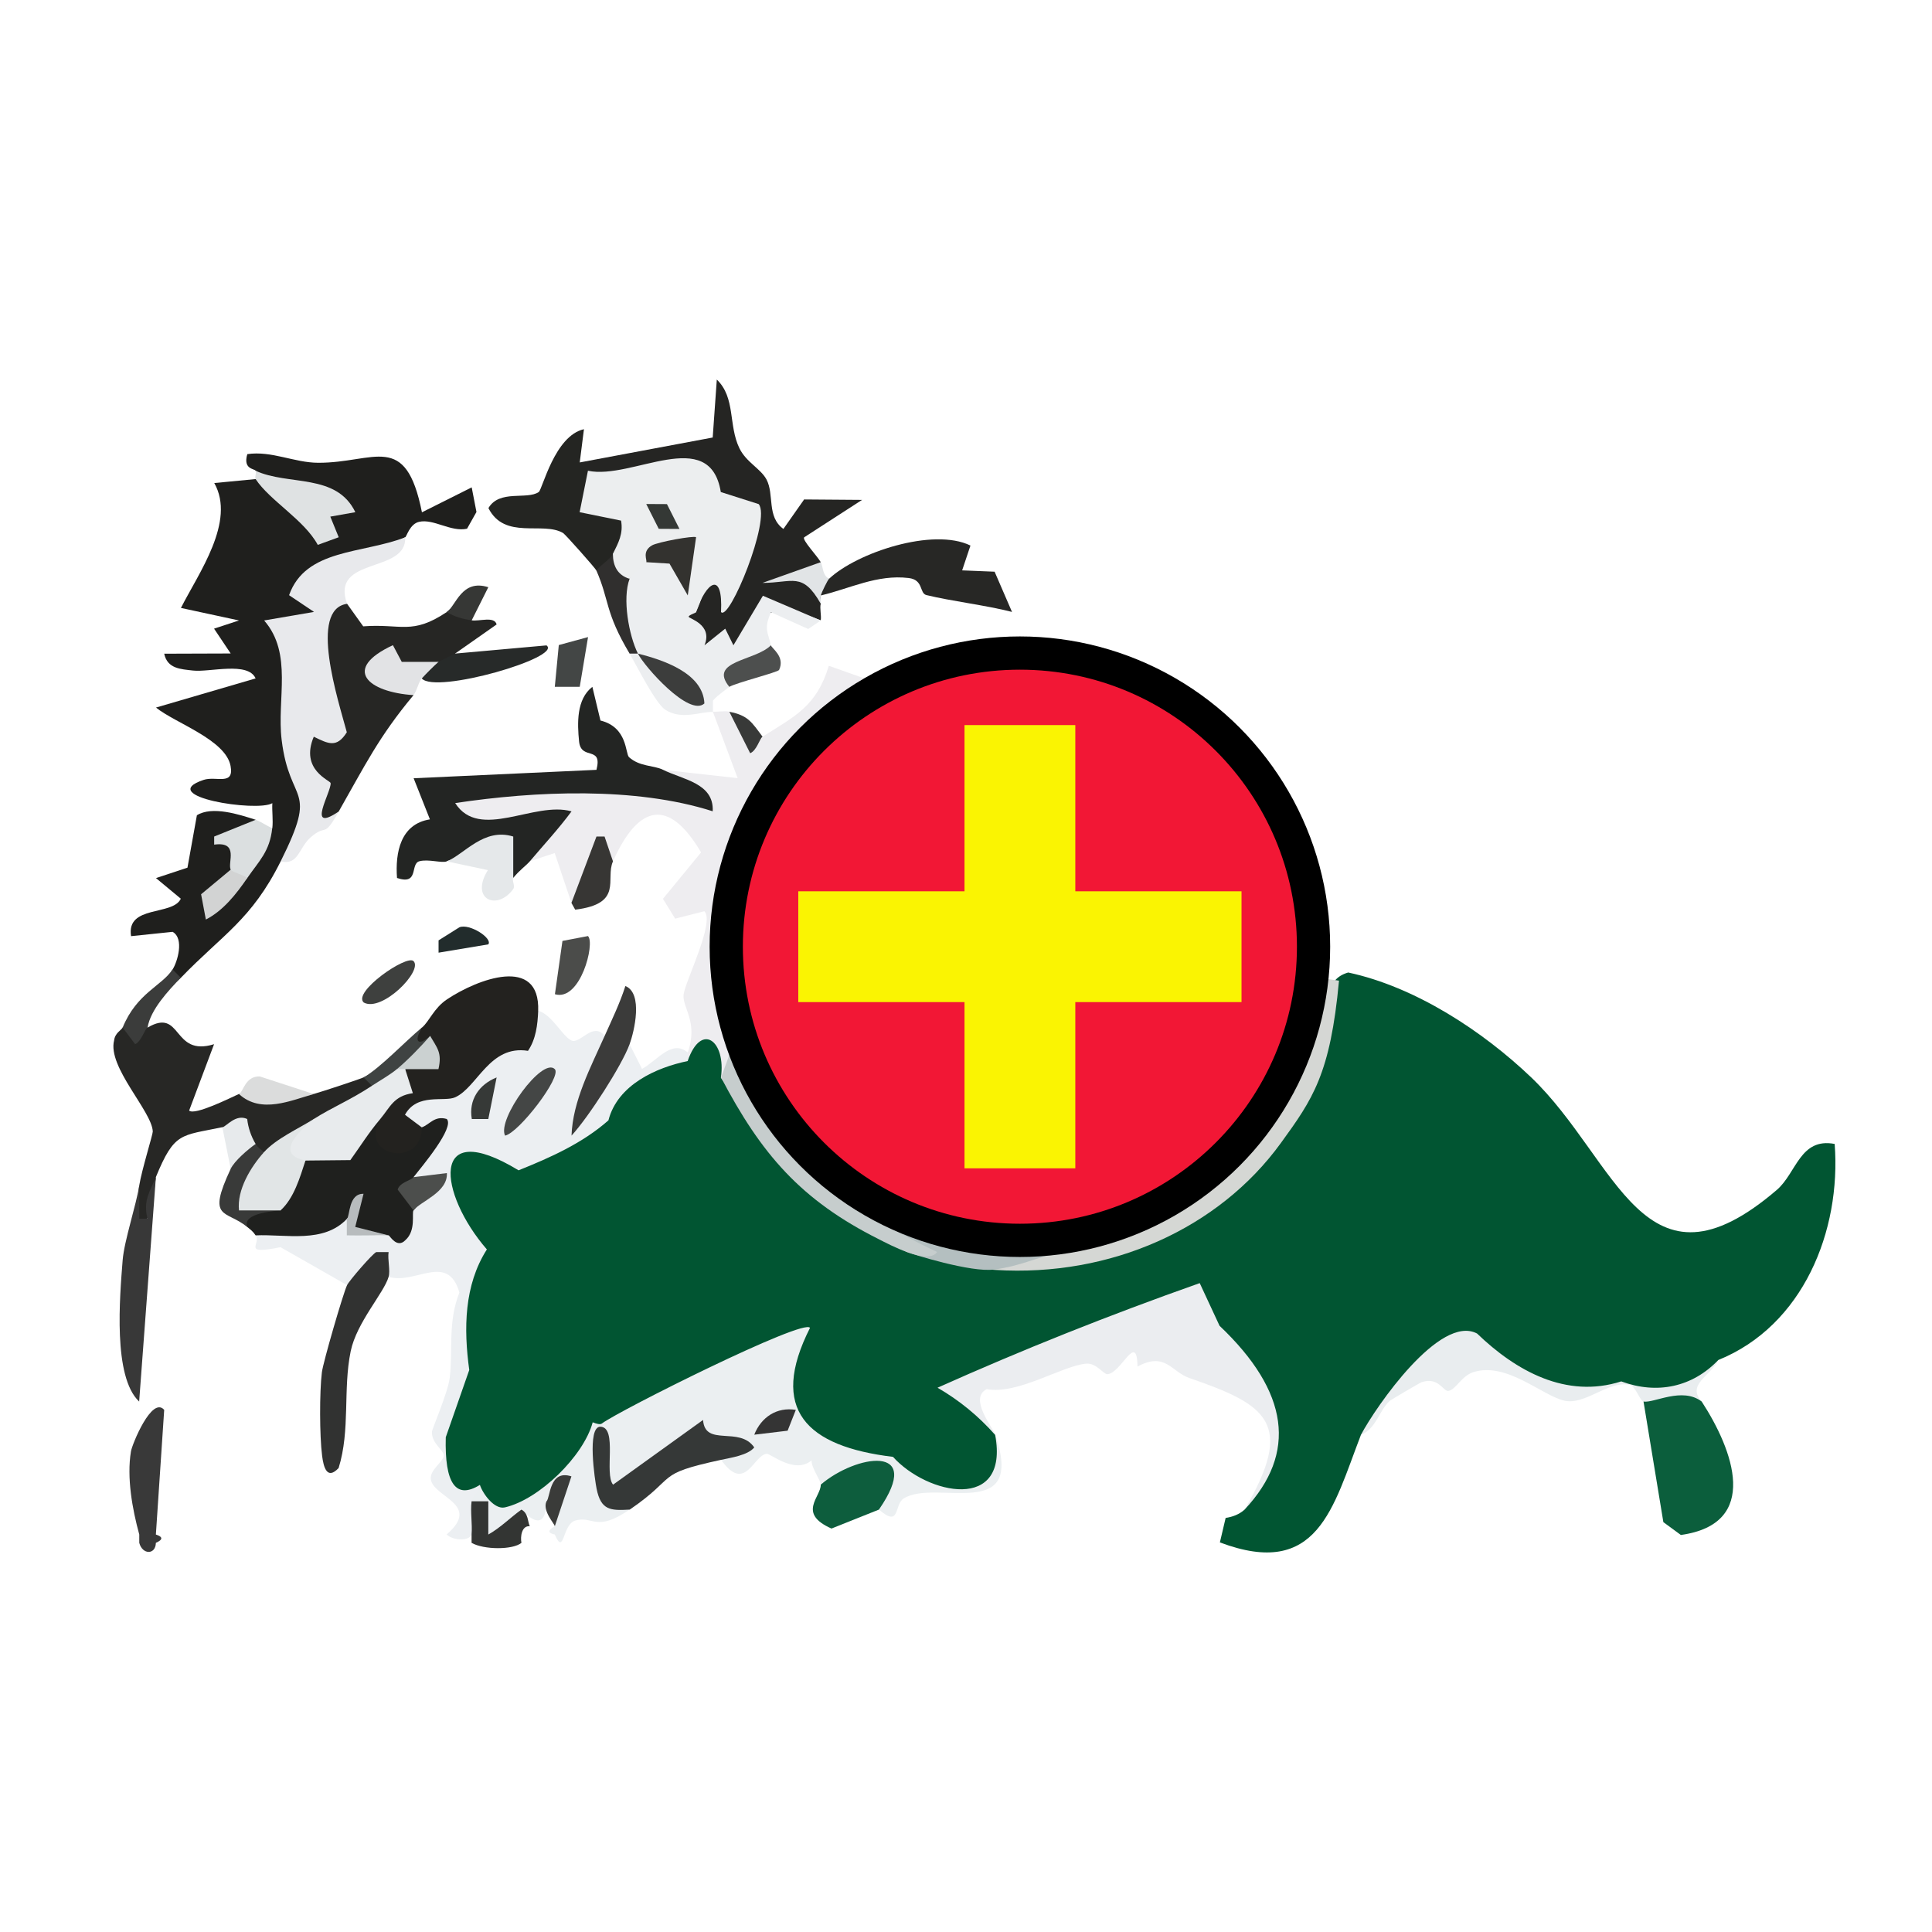 <?xml version="1.0" encoding="UTF-8" standalone="no"?><!DOCTYPE svg PUBLIC "-//W3C//DTD SVG 1.1//EN" "http://www.w3.org/Graphics/SVG/1.1/DTD/svg11.dtd"><svg width="100%" height="100%" viewBox="0 0 200 200" version="1.1" xmlns="http://www.w3.org/2000/svg" xmlns:xlink="http://www.w3.org/1999/xlink" xml:space="preserve" xmlns:serif="http://www.serif.com/" style="fill-rule:evenodd;clip-rule:evenodd;stroke-linejoin:round;stroke-miterlimit:2;"><g><g><path d="M62.595,107.235c0.333,1.181 1.193,1.468 2.581,0.86l1.285,2.558c1.594,-0.872 3.074,-3.097 4.737,-1.698c0.746,0.264 0.734,0.551 0,0.861c-1.193,2.099 -4.015,3.028 -5.724,4.599c-0.436,0.402 -0.413,1.882 -1.181,2.65c-1.457,1.457 -8.844,5.851 -10.726,5.747c-2.11,-0.114 -5.058,-3.957 -5.598,-1.365c-0.481,2.352 3.992,5.208 4.13,7.869c0.057,1.125 -2.053,3.648 -2.352,5.954c-0.332,2.673 0.712,4.852 0.54,6.688c-0.299,3.338 -5.977,9.062 -0.608,11.723c1.927,1.285 1.64,1.858 -0.861,1.721c1.365,0.413 1.251,2.672 0,3.441c-0.252,0.746 -1.984,0.619 -2.581,-0c3.66,-3.132 -1.388,-3.831 -1.64,-5.713c-0.138,-0.975 1.342,-1.824 1.342,-2.466c0,-0.562 -1.25,-1.204 -1.227,-2.432c-0,-0.298 1.651,-4.026 1.846,-5.621c0.345,-2.936 -0.217,-5.735 0.998,-8.809c-1.204,-4.199 -4.611,-0.769 -7.33,-1.629c-1.319,0.229 -2.753,0.516 -4.301,0.86l-6.883,-3.923c-4.106,0.814 -1.95,-0.333 -2.581,-1.239c2.054,-1.812 6.619,-2.306 9.464,-1.721c0.447,1.308 1.881,1.882 4.301,1.721c0.528,-0.723 1.388,-1.583 2.581,-2.581c0.287,-1.319 0.287,-2.466 0,-3.441c-3.062,-1.354 3.797,-6.229 1.87,-4.394l-1.009,-0.768c-5.701,0.493 -0.746,-5.093 2.833,-4.692l3.579,-3.625c2.719,-1.032 3.705,-1.858 5.621,-3.739c1.434,0.378 2.524,2.649 3.441,3.074c0.918,0.424 2.214,-1.973 3.442,-0.493l0.011,0.023Z" style="fill:#eceff2;fill-rule:nonzero;"/><path d="M78.941,76.263c3.315,-2.111 5.587,-3.12 6.86,-7.342l3.936,1.401c-12.687,7.72 -18.564,25.888 -13.54,39.527c0.333,1.549 -0.651,2.089 -1.557,1.687c-0.425,-0.814 -0.815,-1.64 -0.872,-2.581l-2.57,0.861c0.115,-0.195 -0.091,-0.585 0,-0.861c1.124,-3.235 -0.619,-4.646 -0.424,-6.045c0.195,-1.399 3.246,-7.445 2.145,-8.58l-3.028,0.768l-1.262,-2.053l3.946,-4.806c-3.338,-5.667 -6.47,-4.99 -9.12,0.917l-1.456,0.482c-0.299,1.812 -0.677,3.98 -2.845,3.82l-1.732,-5.151l-2.57,0.849l-0.241,-1.48c2.271,-2.638 -3.499,-2.076 -6.137,-1.399c-1.514,-0.218 -2.902,-2.535 -2.306,-3.682c1.079,-2.076 18.664,-1.744 21.979,-1.469c0.654,0.058 0.769,-0.573 0.482,-1.433l7.731,0.86l-2.569,-6.883c0.562,0.035 1.227,-0.103 1.72,0c1.951,2.673 3.098,3.533 3.442,2.581l-0.012,0.012Z" style="fill:#eeedf0;fill-rule:nonzero;"/><path d="M26.461,48.732c-0.115,-0.229 -1.33,-0.126 -0.86,-1.72c2.523,-0.368 4.852,0.883 7.33,0.894c5.873,0.023 9.062,-3.326 10.748,5.128l5.151,-2.581l0.493,2.546l-0.975,1.733c-1.675,0.367 -3.464,-1.056 -4.967,-0.712c-0.964,0.218 -1.285,1.537 -1.434,1.595c-3.384,1.617 -6.642,3.43 -9.796,5.437c2.42,1.468 1.113,4.256 -1.583,4.371c0.229,4.244 0.321,8.603 0.275,13.077c2.432,4.313 2.111,7.502 -1.789,10.668c-3.017,6.056 -6.046,7.605 -10.324,12.044c-1.205,1.136 -1.652,0.654 -0.861,-0.86c0.482,-0.746 1.239,-3.189 0,-3.889l-4.301,0.448c-0.516,-3.258 4.324,-2.077 5.15,-3.878l-2.569,-2.133l3.257,-1.078l0.976,-5.426c1.583,-0.987 4.359,-0.092 6.091,0.47c-0.264,1.514 -0.884,4.588 -2.581,5.162c0.803,0.723 -1.95,4.302 -2.042,4.049c-0.298,-0.768 2.684,-3.865 3.762,-3.189c-1.296,-2.099 0.413,-4.611 2.581,-5.162c0.092,-0.848 -0.046,-1.732 0,-2.581c-1.594,0.952 -12.17,-0.711 -7.123,-2.409c1.296,-0.435 3.189,0.643 2.799,-1.445c-0.516,-2.73 -5.747,-4.439 -7.72,-6.045l10.312,-3.017c-0.791,-1.778 -4.749,-0.619 -6.481,-0.814c-1.285,-0.15 -2.65,-0.184 -2.982,-1.744l6.882,-0.023l-1.72,-2.57l2.581,-0.848l-6.011,-1.297c1.835,-3.613 5.701,-8.947 3.452,-12.928l4.291,-0.412c0.699,0.022 0.619,-0.299 -0,-0.861l-0.012,0Z" style="fill:#1f1f1d;fill-rule:nonzero;"/><path d="M46.249,89.168c-0.516,0.206 -1.904,-0.264 -2.834,-0.012c-0.986,0.264 0,2.512 -2.317,1.732c-0.195,-2.649 0.367,-5.586 3.407,-6.068l-1.686,-4.256l18.927,-0.871c0.654,-2.57 -1.606,-0.907 -1.801,-2.948c-0.183,-1.847 -0.287,-4.359 1.377,-5.644l0.837,3.487c2.833,0.7 2.558,3.43 2.96,3.797c1.112,0.998 2.546,0.826 3.498,1.296c2.065,1.033 5.311,1.377 5.162,4.302c-8.018,-2.558 -18.33,-2.099 -26.658,-0.849c2.512,3.934 8.201,-0.241 12.044,0.86c-1.319,1.79 -2.868,3.453 -4.301,5.151c-0.402,0.47 -1.056,0.906 -1.721,1.72l-1.147,-0.24c0.114,-2.318 -1.801,-2.811 -5.736,-1.48l-0.011,0.023Z" style="fill:#232523;fill-rule:nonzero;"/><path d="M60.014,47.872l13.765,-2.581l0.425,-5.999c1.961,1.881 1.181,4.726 2.34,7.112c0.711,1.456 2.191,2.099 2.799,3.223c0.837,1.571 -0,3.866 1.755,5.128l2.145,-3.052l5.999,0.046l-5.999,3.877c-0.218,0.276 1.342,1.905 1.721,2.57c-0.115,1.342 -0.115,2.776 -0,4.301c-0.127,0.471 0.08,1.182 -0,1.721c-4.52,-1.835 -6.929,-1.044 -7.216,2.398c-3.349,3.544 -10.106,-2.341 -5.689,-3.258c-0.195,-2.604 0.103,-4.921 3.234,-3.969c2.524,-4.176 1.928,-6.619 -1.8,-7.353c-1.113,-3.304 -4.956,-3.797 -11.517,-1.468l-1.102,-1.836c-1.204,1.136 -1.651,0.654 -0.86,-0.86Z" style="fill:#252523;fill-rule:nonzero;"/><path d="M41.947,55.615c0.184,3.808 -7.777,1.95 -6.022,6.882l-0.195,4.876c2.443,6.366 1.881,10.14 -1.675,11.31c2.707,1.583 0.654,4.256 0.126,4.807l0.895,0.516c-1.663,2.925 -1.205,1.181 -2.914,2.672c-1.25,1.09 -1.25,2.937 -3.108,2.49c3.969,-7.95 0.94,-5.69 0.103,-12.573c-0.516,-4.221 1.181,-8.924 -1.813,-12.365l5.162,-0.884l-2.581,-1.732c1.71,-4.829 7.594,-4.267 12.045,-5.999l-0.023,-0Z" style="fill:#e8e9ec;fill-rule:nonzero;"/><path d="M15.277,106.374c3.613,-2.122 2.512,3.075 6.883,1.721l-2.581,6.871c0.562,0.539 4.301,-1.331 5.162,-1.721c2.431,-0.367 5.012,-0.367 7.742,0c0.723,-0.195 4.933,-1.583 5.162,-1.72c1.331,-0.711 1.675,-0.493 0.861,0.86c0.734,2.638 -4.233,5.311 -6.023,3.441c-1.17,3.086 -2.89,4.233 -5.161,3.442c-0.861,0.287 -1.148,-0 -0.861,-0.861c-1.09,0.046 -2.237,-0.527 -3.441,-1.72c-4.325,0.906 -4.956,0.482 -6.883,5.162c-0.573,5.701 -2.81,8.5 -1.72,0.86c0.252,-1.583 1.411,-5.288 1.399,-5.575c-0.08,-2.088 -4.715,-6.687 -4.003,-9.429c0.091,-0.792 0.78,-1.078 0.883,-1.342c1.032,0.092 1.893,0.092 2.581,-0l-0,0.011Z" style="fill:#272725;fill-rule:nonzero;"/><path d="M35.925,62.497l1.675,2.341c3.934,-0.299 5.035,0.94 8.649,-1.48c1.502,-1.365 2.099,-1.159 2.581,0.86c0.791,0.126 2.351,-0.459 2.581,0.425l-4.302,3.016c0.987,1.687 -0.619,2.306 -1.721,0.861c-1.95,1.33 -2.386,1.353 -4.416,1.411c-2.868,0.08 0.367,-1.664 1.835,2.03c-3.613,4.336 -5.047,7.319 -7.743,12.045c-3.441,2.328 -0.757,-2.031 -0.837,-2.937c-0.023,-0.287 -3.2,-1.353 -1.744,-4.806c1.503,0.734 2.375,1.204 3.419,-0.459c-0.895,-3.327 -3.969,-12.733 0.023,-13.295l-0,-0.012Z" style="fill:#262624;fill-rule:nonzero;"/><path d="M66.897,58.196c3.12,-2.96 4.175,-0.264 4.301,3.441c1.893,-1.916 2.18,-1.342 0.861,1.721c0.023,0.092 -0.746,0.287 -0.769,0.482c-0.023,0.195 2.535,0.78 1.64,2.959l2.146,-1.721l0.848,1.721l3.052,-5.127l5.988,2.558l-1.297,0.883l-3.854,-1.732c-0.768,1.72 -0.321,2.053 0,3.441l0.333,1.205c-2.444,0.825 -3.981,1.858 -4.635,3.097c-0.344,0.195 -1.64,1.204 -1.709,1.434l0,1.147c-1.227,-0.081 -3.2,0.894 -4.944,-0.241c-0.998,-0.654 -2.948,-4.554 -3.671,-5.782c0.241,-0.745 0.528,-0.745 0.861,0c3.701,2.601 3.701,2.601 -0,0c-1.629,-1.651 -3.751,-7.077 -0.861,-7.743c-1.342,-1.835 -0.286,-2.925 1.721,-1.72l-0.011,-0.023Z" style="fill:#eceef0;fill-rule:nonzero;"/><path d="M60.014,47.872l0.86,0.86c1.469,0.253 1.859,1.239 1.17,2.937c4.359,0.115 5.839,5.15 1.411,5.667c0.803,2.431 0.597,2.718 -1.72,1.72c-0.104,-0.241 -3.212,-3.739 -3.442,-3.877c-2.087,-1.239 -6.045,0.757 -7.731,-2.581c1.147,-1.95 3.98,-0.826 5.208,-1.663c0.378,-0.264 1.64,-5.828 4.68,-6.504l-0.436,3.441Z" style="fill:#242522;fill-rule:nonzero;"/><path d="M85.824,59.916c2.879,-2.707 10.76,-5.334 14.637,-3.441l-0.86,2.57l3.361,0.137l1.801,4.164c-2.73,-0.699 -6.275,-1.112 -8.856,-1.743c-0.757,-0.184 -0.275,-1.583 -1.847,-1.767c-3.269,-0.39 -6.057,1.09 -9.073,1.801c-1.767,-1.594 -1.492,-2.076 0.86,-1.721l-0.023,0Z" style="fill:#272725;fill-rule:nonzero;"/><path d="M16.137,121.86l-1.732,23.229c-2.73,-2.558 -2.007,-10.806 -1.709,-14.626c0.161,-2.018 1.399,-5.689 1.721,-7.742l-0,3.441l0.848,-0c-0.458,-1.939 0.253,-2.799 0.872,-4.302Z" style="fill:#383838;fill-rule:nonzero;"/><path d="M13.556,150.251c0.115,-0.723 2.168,-5.77 3.442,-4.302l-0.861,12.905c0.746,0.241 0.746,0.528 0,0.861c-0.034,1.262 -1.399,1.239 -1.72,-0l-0,-0.861c-0.723,-2.638 -1.308,-5.896 -0.861,-8.603Z" style="fill:#393939;fill-rule:nonzero;"/><path d="M26.461,48.732c3.396,1.572 8.363,0.218 10.324,4.29l-2.592,0.459l0.871,2.134l-2.168,0.791c-1.399,-2.592 -4.978,-4.588 -6.435,-6.813c-0.126,-0.195 0.115,-0.62 0,-0.861Z" style="fill:#dfe2e3;fill-rule:nonzero;"/><path d="M47.109,67.659l9.464,-0.848c1.697,1.238 -11.448,5.058 -12.905,3.429c-0.448,-0.963 0.126,-1.537 1.72,-1.72l1.721,-0.861Z" style="fill:#272a29;fill-rule:nonzero;"/><path d="M42.807,71.961c-4.726,-0.31 -7.456,-2.696 -2.133,-5.173l0.918,1.732l3.796,-0c-0.596,0.539 -1.17,1.112 -1.72,1.709c-0.356,0.39 -0.493,1.273 -0.861,1.721l0,0.011Z" style="fill:#e2e3e5;fill-rule:nonzero;"/><path d="M65.176,59.916c-0.769,2.042 -0.08,5.851 0.86,7.743l-0.86,0c-2.57,-4.301 -2.065,-5.46 -3.441,-8.603c0.436,-0.562 1.445,-1.17 1.72,-1.72c2.031,-0.115 2.157,0.825 1.721,2.58Z" style="fill:#302f2e;fill-rule:nonzero;"/><path d="M46.249,89.168c1.801,-0.712 3.831,-3.522 6.882,-2.57l0,4.29c-0.16,0.195 0.218,0.849 0.012,1.125c-1.652,2.317 -4.531,1.112 -2.638,-1.939l-4.268,-0.906l0.012,-0Z" style="fill:#e5e8ea;fill-rule:nonzero;"/><path d="M63.455,89.168c-0.826,1.847 1.125,4.382 -3.911,5.001l-0.39,-0.7l2.592,-6.871l0.838,0l0.871,2.57Z" style="fill:#373634;fill-rule:nonzero;"/><path d="M28.182,85.726c-0.253,2.421 -1.365,3.396 -2.581,5.162c-1.663,1.641 -2.031,1.469 -1.721,-0.86c-0.344,-0.734 0.906,-2.948 -1.709,-2.592l0,-0.838l4.29,-1.732c0.585,0.195 1.136,0.631 1.721,0.86Z" style="fill:#dbdfe0;fill-rule:nonzero;"/><path d="M60.874,96.911c0.746,0.734 -0.791,6.791 -3.429,6.01l0.78,-5.517l2.649,-0.505l0,0.012Z" style="fill:#4b4c4a;fill-rule:nonzero;"/><path d="M18.718,101.212c-1.262,1.308 -3.143,3.304 -3.441,5.162c-0.31,0.184 -0.642,1.434 -1.285,1.721l-1.296,-1.721c1.468,-3.59 4.072,-4.313 5.162,-6.022l0.86,0.86Z" style="fill:#3b3c3b;fill-rule:nonzero;"/><path d="M60.874,65.95l-0.86,5.151l-2.581,-0l0.413,-4.325l3.028,-0.826Z" style="fill:#434645;fill-rule:nonzero;"/><path d="M79.802,66.799c0.068,0.31 1.502,1.17 0.848,2.558c-0.183,0.253 -4.427,1.319 -5.15,1.744c-2.225,-2.719 2.707,-2.662 4.302,-4.302Z" style="fill:#4d4f4e;fill-rule:nonzero;"/><path d="M84.964,58.196c0.252,0.447 0.149,1.342 0.86,1.72c-0.161,0.15 -0.757,1.388 -0.86,1.721c-0.081,0.264 0.068,0.597 -0,0.86c-1.905,-3.349 -2.903,-2.156 -6.034,-2.156l6.034,-2.145Z" style="fill:#e1e4e6;fill-rule:nonzero;"/><path d="M32.483,113.257c-2.351,0.642 -5.448,2.099 -7.742,-0c0.447,-0.207 0.63,-1.881 2.156,-1.824l5.586,1.824Z" style="fill:#dbdcdc;fill-rule:nonzero;"/><path d="M42.807,99.492c1.01,0.998 -3.257,5.322 -5.15,4.29c-1.205,-1.078 4.451,-4.99 5.15,-4.29Z" style="fill:#3e403e;fill-rule:nonzero;"/><path d="M50.55,97.76l-5.15,0.86l-0,-1.273l2.156,-1.354c1.044,-0.424 3.465,1.136 2.994,1.767Z" style="fill:#222c2c;fill-rule:nonzero;"/><path d="M78.941,76.263c-0.309,0.206 -0.608,1.445 -1.284,1.709l-2.157,-4.29c1.939,0.378 2.294,1.044 3.441,2.581Z" style="fill:#383938;fill-rule:nonzero;"/><path d="M46.249,63.358c0.963,-0.643 1.525,-3.453 4.301,-2.57l-1.72,3.43c-0.918,-0.138 -1.79,-0.367 -2.581,-0.86Z" style="fill:#363735;fill-rule:nonzero;"/><path d="M27.322,119.279c-0.494,2.799 0.08,4.807 1.72,6.023c-1.067,0.975 -2.455,0.745 -3.441,1.72c-2.226,-1.824 -4.233,-0.665 -1.721,-6.022c-0.103,-3.292 0.757,-4.153 2.581,-2.581c0.207,0.344 0.562,0.596 0.861,0.86Z" style="fill:#393a39;fill-rule:nonzero;"/><path d="M23.02,116.698c0.424,-0.092 1.388,-1.411 2.569,-0.86c0.104,0.918 0.402,1.789 0.872,2.581c-0.803,0.573 -2.191,1.755 -2.581,2.581l-0.86,-4.302Z" style="fill:#e7eaec;fill-rule:nonzero;"/><path d="M25.601,90.888c-1.124,1.641 -2.489,3.384 -4.29,4.302l-0.494,-2.615l3.063,-2.547c0.103,0.229 1.331,0.539 1.721,0.86Z" style="fill:#d2d3d3;fill-rule:nonzero;"/><path d="M66.036,67.659c2.547,0.643 6.745,1.996 6.883,5.162c-1.572,1.434 -6.229,-3.842 -6.883,-5.162Z" style="fill:#3c3d3c;fill-rule:nonzero;"/><path d="M60.874,48.732c4.531,0.975 12.607,-4.749 13.743,2.203l3.923,1.25c1.296,1.549 -3.04,12.194 -3.9,11.173c0.218,-4.325 -1.515,-3.166 -2.593,-0c-0.16,-0.688 0.138,-1.377 -0.86,-1.721c-0.551,-3.682 -1.629,-5.345 -4.302,-3.441c-0.424,0.528 -1.583,1.376 -1.72,1.72c-1.239,-0.378 -1.71,-1.33 -1.721,-2.58c0.573,-1.148 1.09,-2.088 0.849,-3.442l-4.29,-0.872l0.86,-4.29l0.011,0Z" style="fill:#eceeef;fill-rule:nonzero;"/><path d="M66.897,58.196c0.137,-0.172 -0.482,-1.101 0.585,-1.732c0.596,-0.356 4.382,-1.044 4.577,-0.849l-0.861,6.022l-1.892,-3.292l-2.409,-0.149Z" style="fill:#33322f;fill-rule:nonzero;"/><path d="M70.338,54.755l-2.145,-0.012l-1.296,-2.569l2.145,0.011l1.296,2.57Z" style="fill:#343835;fill-rule:nonzero;"/><path d="M44.528,107.235c0.642,1.915 -0.505,3.062 -3.441,3.441c0.952,1.709 -1.319,3.2 -2.581,1.721l-0.861,-0.861c1.767,-1.032 4.222,-3.659 6.023,-5.162c0.218,0.333 0.7,0.574 0.86,0.861Z" style="fill:#3f4342;fill-rule:nonzero;"/><path d="M39.366,115.838c1.503,2.971 2.271,1.56 4.302,0.86c0.814,-0.275 1.307,-1.239 2.581,-0.86c0.849,0.883 -2.616,4.967 -3.442,6.022c0.689,1.239 1.09,2.249 0,3.442c-0.206,0.275 0.287,2.076 -0.837,3.074c-0.883,0.929 -1.629,-0.493 -1.744,-0.493l-3.877,-0.517c0.321,-1.606 0.172,-2.007 -0.424,-1.204c-2.421,2.592 -6.309,1.583 -9.464,1.721c-0.287,-0.425 -0.493,-0.563 -0.86,-0.861c-0.356,-0.929 0.791,-1.503 3.441,-1.72c-1.399,-1.824 0.23,-4.933 2.581,-5.162c0.035,-1.572 1.216,-2.157 3.556,-1.756c1.228,-2.259 2.627,-3.108 4.187,-2.546Z" style="fill:#1f201e;fill-rule:nonzero;"/><path d="M35.925,133.044c0.218,-0.47 2.673,-3.303 3.028,-3.429l1.273,-0c-0.114,0.791 0.195,1.915 0,2.569c-0.481,1.663 -3.303,4.703 -3.923,7.697c-0.814,3.958 -0.023,8.145 -1.25,12.091c-1.204,1.273 -1.56,-0.092 -1.709,-1.274c-0.264,-2.053 -0.275,-6.584 -0.023,-8.637c0.138,-1.079 2.191,-8.133 2.604,-9.017Z" style="fill:#313231;fill-rule:nonzero;"/><path d="M55.712,104.654c-0.057,1.422 -0.229,2.913 -1.055,4.129c-3.98,-0.642 -5.231,3.763 -7.536,4.807c-1.125,0.516 -3.946,-0.482 -5.197,1.812l1.744,1.308c0.034,4.278 -6.63,3.005 -4.302,-0.861c-0.837,-1.422 0.023,-3.143 2.581,-5.162c1.296,-0.768 2.157,-1.915 2.581,-3.441c-1.25,1.09 -1.721,0.608 -0.86,-0.86c0.78,-0.654 1.239,-2.031 2.627,-2.948c3.085,-2.054 9.635,-4.6 9.417,1.227l0,-0.011Z" style="fill:#23221f;fill-rule:nonzero;"/><path d="M65.176,108.095c-0.814,2.225 -4.233,7.525 -6.011,9.464c0.115,-3.579 1.985,-7.078 3.43,-10.324c0.769,-1.721 1.56,-3.35 2.145,-5.162c1.858,0.757 0.918,4.703 0.436,6.022Z" style="fill:#3b3b3a;fill-rule:nonzero;"/><path d="M57.433,110.676c0.757,0.768 -3.728,6.607 -5.15,6.883c-0.849,-1.698 3.865,-8.179 5.15,-6.883Z" style="fill:#444645;fill-rule:nonzero;"/><path d="M42.807,121.86l3.453,-0.424c0.115,2.007 -2.718,2.902 -3.453,3.866l-1.64,-2.157c0.218,-0.757 1.388,-0.941 1.64,-1.285Z" style="fill:#4c4e4c;fill-rule:nonzero;"/><path d="M35.925,126.162c0.31,-0.333 0.149,-2.616 1.709,-2.581l-0.86,3.43l3.441,0.872c-1.434,-0.023 -2.879,0.034 -4.313,-0l-0,-1.721l0.023,-0Z" style="fill:#b8bcbe;fill-rule:nonzero;"/><path d="M31.623,120.14c-0.573,1.743 -1.181,3.888 -2.581,5.162l-4.301,-0c-0.23,-2.123 1.204,-4.486 2.581,-6.023c1.261,-1.411 3.59,-2.443 5.161,-3.441c-0.848,0.929 -0.745,3.934 -0.86,4.302Z" style="fill:#e1e5e6;fill-rule:nonzero;"/><path d="M50.55,115.838l-1.709,-0c-0.344,-1.962 0.734,-3.568 2.57,-4.302l-0.861,4.302Z" style="fill:#363937;fill-rule:nonzero;"/><path d="M41.947,110.676l0.792,2.489c-1.996,0.287 -2.352,1.457 -3.373,2.673c-1.227,1.457 -2.007,2.741 -3.097,4.256l-4.646,0.046c-2.34,-0.482 -2.053,-1.916 0.86,-4.302c1.951,-1.239 3.774,-1.95 6.023,-3.441c0.837,-0.551 1.824,-1.102 2.581,-1.721l0.86,-0Z" style="fill:#e8ebed;fill-rule:nonzero;"/><path d="M44.528,107.235c0.7,1.227 1.262,1.709 0.86,3.441l-4.301,-0c1.09,-0.906 2.489,-2.34 3.441,-3.441Z" style="fill:#cbd1d1;fill-rule:nonzero;"/></g><g><path d="M103.031,148.53c3.166,9.246 -6.183,4.497 -9.487,6.596c-1.021,0.654 -0.31,3.075 -2.558,1.147c-0.975,-0.826 -1.067,-1.938 -0.275,-3.349c-2.272,1.067 -4.187,1.319 -5.747,0.768c-0.012,-0.481 -0.964,-1.697 -0.953,-2.512c-1.732,1.469 -4.255,-0.722 -4.634,-0.688c-1.399,0.138 -2.225,4.164 -4.737,0.619c0.848,-1.135 -1.732,-1.709 -2.49,-1.56c-1.273,0.253 -9.016,5.231 -6.974,6.722c-3.51,2.398 -3.751,0.597 -5.632,1.136c-1.342,0.39 -1.124,3.74 -2.111,1.445c-0.757,-0.16 -0.723,-0.447 0,-0.86c0.046,-1.732 -0.241,-2.592 -0.86,-2.581c-0.023,2.398 -1.056,2.524 -2.581,0.86c-1.01,4.336 -4.543,4.027 -5.162,-0.86c0.057,-0.47 0.803,-1.101 0.86,-1.721c5.965,2.96 8.592,-4.244 11.597,-7.766l22.438,-11.161l2.133,2.157l-2.294,6.882c0.012,3.728 8.018,5.449 10.921,6.826c4.129,1.973 7.18,7.043 8.557,-2.1l-0.011,0Z" style="fill:#ebeff1;fill-rule:nonzero;"/><path d="M103.031,148.53c-19.283,-6.389 2.833,-10.438 9.911,-12.893c4.267,-1.48 8.167,-3.786 12.446,-5.174c2.03,11.368 16.323,14.316 3.452,25.81c5.243,-8.936 2.375,-10.84 -5.735,-13.627c-1.824,-0.631 -2.478,-2.742 -5.346,-1.182c-0.068,-3.693 -1.697,0.711 -3.12,0.792c-0.413,0.023 -1.124,-1.182 -2.202,-1.09c-2.489,0.218 -7.078,3.235 -10.301,2.638c-1.859,0.975 0.608,3.901 0.895,4.726Z" style="fill:#ebedf0;fill-rule:nonzero;"/><path d="M177.879,140.787c-0.814,1.675 -3.315,2.536 -1.72,4.302c-1.48,1.285 -5.266,2.42 -6.023,0c-0.378,-0.069 -0.814,-1.629 -1.48,-1.744c-2.191,-0.412 -4.554,2.134 -6.71,1.652c-2.329,-0.527 -5.988,-4.06 -9.441,-2.948c-1.216,0.39 -1.847,1.882 -2.592,1.939c-0.516,0.046 -1.021,-1.503 -2.765,-0.895c-0.195,0.069 -3.108,1.79 -3.269,1.916c-1.124,0.986 -1.4,2.902 -3.005,3.521c1.881,-4.886 1.938,-7.548 7.307,-11.184c5.368,-3.636 6.492,1.113 10.461,3.315c5.311,2.948 13.731,2.352 19.226,0.126l0.011,0Z" style="fill:#e9edef;fill-rule:nonzero;"/><path d="M176.159,145.089c3.257,5.001 6.137,12.653 -2.157,13.811l-1.812,-1.33l-2.054,-12.481c1.078,0.184 4.004,-1.548 6.023,0Z" style="fill:#0b5e3c;fill-rule:nonzero;"/><path d="M90.986,156.273l-4.91,1.962c-3.579,-1.583 -1.078,-3.281 -1.112,-4.543c3.602,-3.097 10.782,-4.301 6.022,2.581Z" style="fill:#0d5d3d;fill-rule:nonzero;"/><path d="M137.444,105.514c0.447,-1.4 -0.585,-4.061 2.122,-4.841c6.928,1.48 13.903,6.045 18.95,10.863c8.959,8.581 11.632,23.459 25.42,11.643c2.042,-1.755 2.397,-5.437 5.988,-4.76c0.688,9.016 -3.281,18.824 -12.045,22.368c-2.673,2.799 -6.32,3.591 -10.048,2.214c-5.702,1.824 -10.909,-1.089 -14.924,-4.955c-3.843,-2.031 -10.473,7.559 -12.022,10.484c-2.902,7.525 -4.439,14.97 -14.603,11.139l0.597,-2.535c0.723,-0.104 1.411,-0.367 1.961,-0.861c5.472,-5.85 4.612,-12.193 -2.592,-19.03l-2.053,-4.416c-9.395,3.315 -18.434,6.928 -27.141,10.828c2.26,1.308 4.244,2.937 5.965,4.887c1.491,8.041 -7.032,6.206 -10.576,2.271c-8.971,-1.078 -12.871,-4.898 -8.592,-13.352c-0.551,-1.067 -19.868,8.615 -21.543,9.899c-0.183,0.138 -0.539,0.035 -0.952,-0.126c-0.94,3.499 -5.552,8.007 -9.096,8.81c-1.067,0.241 -2.26,-1.365 -2.581,-2.329c-2.478,1.537 -3.66,-0.114 -3.533,-4.932l2.431,-6.963c-0.585,-4.279 -0.539,-8.776 1.824,-12.481c-4.99,-5.747 -6.033,-13.845 3.281,-8.19c3.315,-1.331 6.63,-2.81 9.303,-5.173c0.952,-3.706 4.99,-5.472 8.202,-6.137c1.411,-4.096 3.992,-2.077 3.441,1.72c5.403,7.892 12.377,16.048 22.369,18.067c1.009,-1.457 1.778,-0.941 1.72,0.86c1.021,-0.126 2.329,-0.183 2.581,0.861c17.528,0.206 30.422,-9.556 36.134,-25.81l0.012,-0.023Z" style="fill:#015532;fill-rule:nonzero;"/><path d="M138.613,101.518c-0.895,9.678 -2.722,12.264 -6.023,16.815c-6.43,8.862 -17.63,13.876 -29.548,13.132c-0.571,-0.035 -1.148,-0.082 -1.732,-0.141c-0.08,-0.723 0.149,-1.124 0.791,-1.09l7.812,-0.631c12.354,-2.799 25.52,-14.846 27.481,-28.256l1.219,0.171Z" style="fill:#d5d7d4;fill-rule:nonzero;"/><path d="M109.913,129.603c-3.154,0.711 -4.064,1.41 -7.002,1.819c-2.364,0.33 -8.512,-1.59 -9.143,-1.854c-1.528,-1.482 -8.695,-5.536 8.111,-0.056c2.467,0.804 5.591,0.4 8.034,0.091Z" style="fill:#b4bfc0;fill-rule:nonzero;"/><path d="M97.008,129.603c-0.917,1.4 -4.99,-0.791 -6.011,-1.308c-8.121,-4.072 -12.205,-8.844 -16.357,-16.759l0.998,-2.696c3.717,10.095 12.205,16.473 21.37,20.763Z" style="fill:#c6cdcd;fill-rule:nonzero;"/><path d="M82.383,145.949l-0.849,2.157l-3.453,0.413c0.711,-1.812 2.329,-2.891 4.302,-2.57Z" style="fill:#343434;fill-rule:nonzero;"/></g><g><path d="M65.176,156.273c-1.996,0.115 -2.971,0.069 -3.418,-2.168c-0.149,-0.734 -1.044,-6.481 0.413,-6.412c1.778,0.092 0.355,4.887 1.296,5.999l9.314,-6.699c0.195,2.834 3.763,0.597 5.3,2.845c-0.677,0.815 -2.397,1.055 -3.441,1.285c-6.986,1.514 -4.348,1.663 -9.464,5.162l0,-0.012Z" style="fill:#353837;fill-rule:nonzero;"/><path d="M48.818,155.413l1.732,0l0,3.441c1.251,-0.699 2.249,-1.732 3.43,-2.581c0.723,0.402 0.62,1.182 0.861,1.721c-0.849,-0.08 -0.987,1.113 -0.861,1.721c-0.906,0.745 -3.9,0.722 -5.162,-0l0,-0.861c0.092,-1.124 -0.137,-2.328 0,-3.441Z" style="fill:#333533;fill-rule:nonzero;"/><path d="M56.573,155.413c0.401,-0.31 0.252,-3.338 2.581,-2.581l-1.721,5.162c-0.011,-0.241 -1.319,-1.594 -0.86,-2.581Z" style="fill:#3a3b39;fill-rule:nonzero;"/></g><g><circle cx="105.58" cy="98.003" r="32.119"/><circle cx="105.58" cy="98.003" r="28.678" style="fill:#f21735;"/><g><rect x="82.638" y="92.267" width="45.884" height="11.471" style="fill:#faf402;"/><rect x="99.845" y="75.061" width="11.471" height="45.884" style="fill:#faf402;"/></g></g></g></svg>